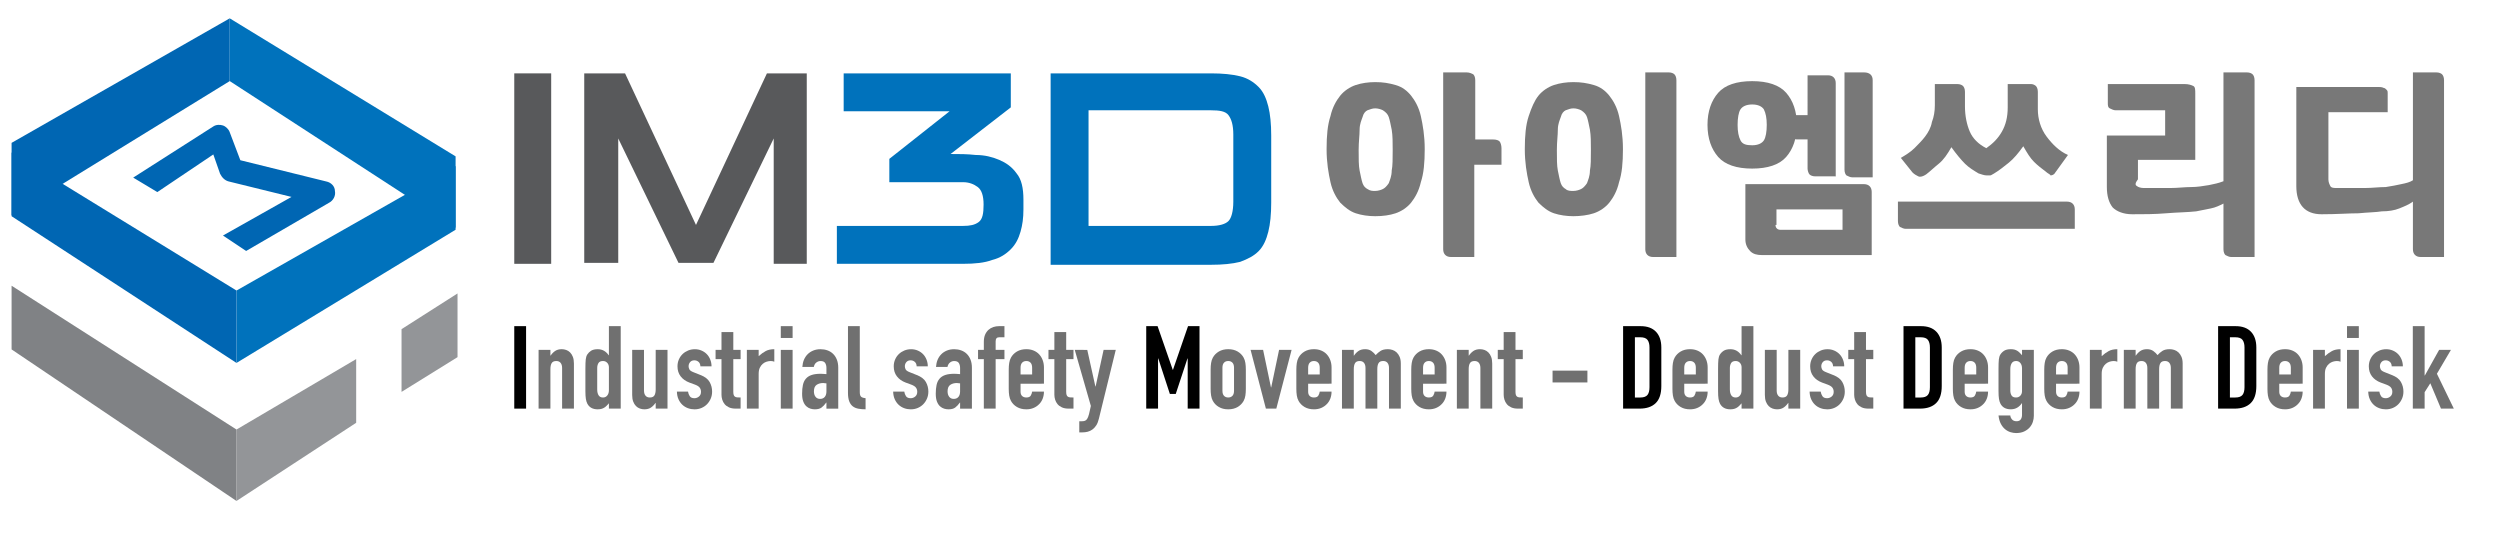 <?xml version="1.0" encoding="utf-8"?>
<!-- Generator: Adobe Illustrator 16.0.0, SVG Export Plug-In . SVG Version: 6.00 Build 0)  -->
<!DOCTYPE svg PUBLIC "-//W3C//DTD SVG 1.1//EN" "http://www.w3.org/Graphics/SVG/1.1/DTD/svg11.dtd">
<svg version="1.1" xmlns="http://www.w3.org/2000/svg" xmlns:xlink="http://www.w3.org/1999/xlink" x="0px" y="0px" width="259px"
	 height="57px" viewBox="0 0 259 57" enable-background="new 0 0 259 57" xml:space="preserve">
<g id="Layer_1">
	<g>
		<g>
			<path fill="#58595B" d="M53.278,27.23V7.601h3.825v19.731h-3.825V27.23z"/>
			<path fill="#58595B" d="M80.156,27.23V14.345L73.915,27.23h-3.624l-6.241-12.885V27.23h-3.523V7.601h4.228l7.349,15.704
				l7.349-15.704h4.127v19.731h-3.423V27.23z"/>
			<path fill="#0072BC" d="M86.699,27.23v-3.825h13.086c0.705,0,1.208-0.1,1.611-0.402c0.402-0.303,0.503-0.906,0.503-1.813
				c0-0.905-0.201-1.509-0.604-1.812c-0.402-0.302-0.906-0.503-1.51-0.503h-7.65v-2.416l6.241-4.932H87.404V7.601h17.315v3.523
				l-6.242,4.832c0.906,0,1.711,0,2.617,0.101c0.906,0,1.711,0.202,2.416,0.503c0.705,0.302,1.309,0.705,1.812,1.409
				c0.503,0.604,0.705,1.51,0.705,2.718v1.006c0,0.906-0.101,1.611-0.302,2.316c-0.202,0.704-0.503,1.308-1.006,1.812
				c-0.503,0.503-1.107,0.905-1.913,1.107c-0.805,0.302-1.812,0.403-3.02,0.403H86.699V27.23z"/>
			<path fill="#0072BC" d="M108.845,27.23V7.601h16.61c1.208,0,2.215,0.101,3.02,0.302c0.805,0.202,1.41,0.604,1.914,1.107
				c0.503,0.503,0.805,1.208,1.006,2.014c0.202,0.805,0.302,1.812,0.302,3.02v6.946c0,1.207-0.1,2.214-0.302,3.02
				c-0.201,0.805-0.503,1.51-1.006,2.013c-0.504,0.503-1.108,0.805-1.914,1.107c-0.805,0.202-1.812,0.302-3.02,0.302h-16.61V27.23z
				 M127.771,13.942c0-1.006-0.202-1.611-0.503-2.013c-0.302-0.402-0.906-0.503-1.812-0.503h-12.683v11.979h12.683
				c0.907,0,1.51-0.201,1.812-0.503c0.302-0.302,0.503-1.007,0.503-2.014V13.942z"/>
		</g>
	</g>
	<g>
		<polygon fill="#939598" points="47.4,30.4 41.6,34.1 41.6,40.6 47.4,37 		"/>
		<polygon fill="#939598" points="36.9,37.2 24.5,44.5 24.5,51.9 36.9,43.8 		"/>
		<polygon fill="#808285" points="1.2,29.6 24.5,44.5 24.5,51.9 1.2,36.2 		"/>
		<polygon fill="#0072BC" points="47.2,17.2 24.5,30.1 24.5,37.6 47.2,23.8 		"/>
		<polygon fill="#0066B3" points="23.8,1.9 1.2,14.8 1.2,22.3 23.8,8.4 		"/>
		<polygon fill="#0066B3" points="1.2,15.8 24.5,30.1 24.5,37.6 1.2,22.4 		"/>
		<polygon fill="#0072BC" points="23.8,1.9 47.2,16.2 47.2,23.6 23.8,8.4 		"/>
		<path fill="#0066B3" d="M25.5,26l-2.4-1.6l7.1-4l-6.5-1.6c-0.4-0.1-0.7-0.4-0.9-0.8l-0.7-2l-5.8,3.9l-2.5-1.5l8.3-5.3
			c0.3-0.2,0.7-0.2,1-0.1c0.3,0.1,0.6,0.4,0.7,0.7l1.1,2.9l8.9,2.2c0.5,0.1,0.9,0.5,0.9,1c0.1,0.5-0.2,1-0.6,1.2L25.5,26z"/>
	</g>
	<g>
		<path fill="#787878" d="M142.468,22.398c-0.704,0-1.409-0.101-2.013-0.302c-0.604-0.202-1.108-0.604-1.611-1.107
			c-0.402-0.503-0.806-1.208-1.007-2.115c-0.2-0.906-0.402-2.013-0.402-3.422s0.101-2.517,0.402-3.423
			c0.201-0.906,0.604-1.61,1.007-2.114c0.403-0.503,1.007-0.906,1.611-1.107c0.604-0.201,1.309-0.302,2.013-0.302
			c0.806,0,1.409,0.101,2.114,0.302c0.704,0.201,1.208,0.604,1.611,1.107c0.401,0.503,0.805,1.208,1.006,2.114
			c0.201,0.906,0.402,2.014,0.402,3.423s-0.101,2.517-0.402,3.422c-0.201,0.906-0.604,1.611-1.006,2.115
			c-0.403,0.503-1.007,0.905-1.611,1.107C143.979,22.298,143.273,22.398,142.468,22.398z M142.468,19.781
			c0.302,0,0.604-0.101,0.806-0.201c0.201-0.101,0.403-0.302,0.604-0.604c0.102-0.302,0.303-0.704,0.303-1.308
			c0.101-0.503,0.101-1.208,0.101-2.114c0-0.805,0-1.51-0.101-2.114c-0.102-0.503-0.201-1.006-0.303-1.308
			c-0.101-0.302-0.302-0.503-0.604-0.705c-0.202-0.101-0.504-0.201-0.806-0.201s-0.503,0.101-0.805,0.201
			c-0.201,0.101-0.403,0.302-0.504,0.705c-0.101,0.302-0.303,0.704-0.303,1.308c0,0.604-0.1,1.208-0.1,2.114s0,1.611,0.1,2.114
			c0.102,0.503,0.202,1.006,0.303,1.308c0.101,0.302,0.303,0.503,0.504,0.604C141.965,19.781,142.166,19.781,142.468,19.781z
			 M152.736,26.626h-2.417c-0.503,0-0.805-0.302-0.805-0.805V7.5h2.415c0.303,0,0.504,0.101,0.705,0.202
			c0.102,0.1,0.202,0.302,0.202,0.604v6.141h1.812c0.403,0,0.604,0.101,0.705,0.202c0.1,0.101,0.201,0.402,0.201,0.704v1.711h-2.818
			V26.626L152.736,26.626z"/>
		<path fill="#787878" d="M163.003,22.398c-0.703,0-1.408-0.101-2.013-0.302c-0.604-0.202-1.107-0.604-1.61-1.107
			c-0.403-0.503-0.806-1.208-1.007-2.115c-0.201-0.906-0.403-2.013-0.403-3.422s0.102-2.517,0.403-3.423
			c0.302-0.906,0.604-1.61,1.007-2.114s1.007-0.906,1.61-1.107c0.604-0.201,1.31-0.302,2.013-0.302c0.807,0,1.41,0.101,2.115,0.302
			c0.704,0.201,1.208,0.604,1.61,1.107s0.805,1.208,1.006,2.114c0.202,0.906,0.403,2.014,0.403,3.423s-0.102,2.517-0.403,3.422
			c-0.201,0.906-0.604,1.611-1.006,2.115c-0.402,0.503-1.007,0.905-1.61,1.107C164.514,22.298,163.708,22.398,163.003,22.398z
			 M163.003,19.781c0.303,0,0.604-0.101,0.807-0.201c0.2-0.101,0.402-0.302,0.604-0.604c0.101-0.302,0.302-0.704,0.302-1.308
			c0.102-0.503,0.102-1.208,0.102-2.114c0-0.805,0-1.51-0.102-2.114c-0.101-0.503-0.201-1.006-0.302-1.308
			c-0.101-0.302-0.302-0.503-0.604-0.705c-0.202-0.101-0.504-0.201-0.807-0.201c-0.302,0-0.503,0.101-0.805,0.201
			c-0.201,0.101-0.402,0.302-0.503,0.705c-0.101,0.302-0.303,0.704-0.303,1.308c0,0.604-0.1,1.208-0.1,2.114s0,1.611,0.1,2.114
			c0.101,0.503,0.202,1.006,0.303,1.308c0.101,0.302,0.302,0.503,0.503,0.604C162.399,19.781,162.701,19.781,163.003,19.781z
			 M171.258,26.626c-0.503,0-0.805-0.302-0.805-0.805V7.5h2.416c0.302,0,0.504,0.101,0.604,0.202c0.101,0.1,0.202,0.302,0.202,0.604
			v18.321H171.258z"/>
		<path fill="#787878" d="M181.526,8.406c1.61,0,2.818,0.403,3.523,1.208c0.704,0.805,1.106,1.913,1.106,3.322
			s-0.402,2.517-1.106,3.322c-0.705,0.805-1.913,1.208-3.523,1.208s-2.818-0.403-3.523-1.208c-0.705-0.806-1.107-1.913-1.107-3.322
			s0.402-2.517,1.107-3.322C178.708,8.809,179.916,8.406,181.526,8.406z M181.526,15.05c0.604,0,1.007-0.201,1.208-0.503
			c0.201-0.302,0.302-0.906,0.302-1.61s-0.101-1.208-0.302-1.611c-0.201-0.302-0.604-0.503-1.208-0.503s-1.007,0.202-1.208,0.503
			c-0.202,0.302-0.302,0.906-0.302,1.611s0.1,1.208,0.302,1.61C180.52,14.949,180.923,15.05,181.526,15.05z M182.533,26.425
			c-0.504,0-0.907-0.1-1.209-0.402c-0.302-0.303-0.503-0.705-0.503-1.208v-5.738h12.281c0.504,0,0.806,0.302,0.806,0.805v6.543
			H182.533z M183.942,23.305c0,0.302,0.2,0.503,0.504,0.503h6.441v-2.115h-6.845v1.611H183.942z M190.083,18.271h-2.014
			c-0.302,0-0.503-0.101-0.604-0.202c-0.102-0.101-0.201-0.402-0.201-0.604v-3.02h-1.108c-0.2,0-0.402-0.101-0.604-0.201
			c-0.101-0.101-0.201-0.302-0.201-0.604v-1.711h1.913V7.802h2.113c0.503,0,0.805,0.302,0.805,0.806v9.664H190.083z M194.009,18.372
			h-2.114c-0.201,0-0.402-0.1-0.604-0.201c-0.102-0.101-0.201-0.302-0.201-0.604V7.5h2.013c0.604,0,0.906,0.302,0.906,0.805V18.372
			L194.009,18.372z"/>
		<path fill="#787878" d="M214.143,20.888c0.503,0,0.805,0.302,0.805,0.805v2.013h-17.517c-0.201,0-0.401-0.1-0.604-0.2
			c-0.101-0.102-0.201-0.303-0.201-0.604v-2.014H214.143z M211.928,17.768c-0.403-0.302-0.806-0.604-1.209-1.007
			c-0.402-0.403-0.704-0.906-1.106-1.61c-0.503,0.704-1.007,1.308-1.51,1.711c-0.504,0.403-1.007,0.806-1.511,1.107
			c-0.201,0.101-0.303,0.201-0.402,0.201c-0.101,0-0.202,0-0.403,0c-0.2,0-0.503-0.101-0.805-0.201
			c-0.504-0.302-1.007-0.604-1.409-1.007c-0.403-0.402-0.906-1.007-1.41-1.711c-0.402,0.704-0.805,1.309-1.308,1.711
			c-0.504,0.403-0.907,0.806-1.309,1.107c-0.303,0.202-0.604,0.302-0.807,0.202c-0.2-0.101-0.401-0.202-0.604-0.403l-1.208-1.51
			c0.503-0.302,1.007-0.604,1.41-1.007c0.401-0.402,0.805-0.805,1.106-1.208s0.604-0.906,0.705-1.51
			c0.201-0.503,0.302-1.107,0.302-1.712V8.708h2.315c0.303,0,0.503,0.101,0.604,0.201c0.1,0.101,0.201,0.302,0.201,0.604v1.51
			c0,1.006,0.2,1.913,0.503,2.617c0.302,0.705,0.906,1.309,1.711,1.711c0.705-0.503,1.208-1.006,1.611-1.711
			c0.402-0.705,0.604-1.51,0.604-2.517V8.708h2.416c0.202,0,0.402,0.101,0.504,0.201c0.1,0.101,0.201,0.302,0.201,0.604v1.812
			c0,1.006,0.302,2.013,0.905,2.819c0.604,0.805,1.309,1.51,2.215,1.913l-1.309,1.812c-0.101,0.202-0.302,0.302-0.503,0.302
			C212.431,18.07,212.129,17.969,211.928,17.768z"/>
		<path fill="#787878" d="M221.39,19.278c0.101,0.101,0.402,0.201,0.704,0.201c1.007,0,1.913,0,2.719,0
			c0.805,0,1.51-0.101,2.215-0.101c0.604,0,1.208-0.101,1.812-0.201c0.503-0.101,1.007-0.202,1.51-0.402V7.5h2.417
			c0.302,0,0.503,0.101,0.604,0.202c0.1,0.1,0.201,0.302,0.201,0.604v18.321h-2.416c-0.202,0-0.402-0.1-0.604-0.202
			c-0.102-0.1-0.202-0.302-0.202-0.604V21.09c-0.402,0.202-0.805,0.403-1.309,0.503c-0.503,0.1-1.006,0.202-1.51,0.302
			c-0.906,0.101-1.913,0.101-3.121,0.202c-1.207,0.1-2.315,0.1-3.523,0.1c-0.905,0-1.61-0.302-2.013-0.704
			c-0.402-0.503-0.604-1.208-0.604-2.114v-5.335h6.039v-2.618h-5.133c-0.202,0-0.403-0.101-0.604-0.201
			c-0.202-0.101-0.202-0.302-0.202-0.604V8.708h7.953c0.403,0,0.705,0.101,0.906,0.201s0.201,0.403,0.201,0.806v6.845h-5.939v2.013
			C221.188,18.976,221.188,19.177,221.39,19.278z"/>
		<path fill="#787878" d="M250.784,26.626c-0.504,0-0.806-0.302-0.806-0.805v-4.933c-0.403,0.302-0.906,0.503-1.409,0.705
			c-0.504,0.202-1.107,0.302-1.812,0.302c-0.604,0.101-1.408,0.101-2.415,0.202c-1.007,0-2.215,0.1-3.826,0.1
			c-1.71,0-2.617-1.007-2.617-2.919V9.01h8.457c0.2,0,0.401,0,0.604,0.101c0.1,0,0.201,0.101,0.302,0.201s0.101,0.201,0.101,0.302
			c0,0.101,0,0.302,0,0.402v1.611h-6.141v6.946c0,0.302,0.102,0.503,0.201,0.705c0.101,0.201,0.403,0.201,0.705,0.201
			c1.007,0,2.014,0,2.818,0c0.806,0,1.51-0.101,2.215-0.101c0.604-0.101,1.208-0.201,1.61-0.302
			c0.503-0.101,0.906-0.202,1.208-0.403V7.5h2.417c0.302,0,0.503,0.101,0.604,0.202c0.1,0.1,0.201,0.302,0.201,0.604v18.321H250.784
			z"/>
	</g>
	<path d="M53.278,33.789h1.224v8.544h-1.224V33.789z"/>
	<path fill="#707070" d="M55.798,36.249h1.224v0.588h0.024c0.128-0.192,0.282-0.35,0.462-0.474c0.18-0.124,0.41-0.187,0.69-0.187
		c0.152,0,0.304,0.026,0.456,0.078c0.152,0.053,0.288,0.138,0.408,0.258s0.216,0.274,0.288,0.462
		c0.072,0.188,0.108,0.419,0.108,0.69v4.668h-1.224v-4.212c0-0.224-0.052-0.4-0.156-0.528c-0.104-0.128-0.252-0.191-0.444-0.191
		c-0.232,0-0.392,0.071-0.48,0.216c-0.088,0.144-0.132,0.352-0.132,0.624v4.092h-1.224V36.249z"/>
	<path fill="#707070" d="M63.083,41.781c-0.08,0.088-0.156,0.17-0.228,0.246c-0.072,0.076-0.152,0.142-0.24,0.197
		c-0.088,0.057-0.188,0.101-0.3,0.133c-0.112,0.031-0.244,0.048-0.396,0.048c-0.504,0-0.86-0.192-1.068-0.576
		c-0.072-0.136-0.124-0.304-0.156-0.504c-0.032-0.2-0.048-0.468-0.048-0.804v-2.316c0-0.44,0.012-0.764,0.036-0.972
		s0.076-0.376,0.156-0.504c0.104-0.16,0.238-0.292,0.402-0.396c0.164-0.104,0.394-0.156,0.69-0.156c0.24,0,0.454,0.055,0.642,0.162
		c0.188,0.108,0.35,0.263,0.486,0.462h0.024v-3.012h1.224v8.544h-1.224V41.781z M61.871,40.353c0,0.248,0.048,0.448,0.144,0.601
		c0.096,0.152,0.248,0.228,0.456,0.228c0.184,0,0.332-0.069,0.444-0.21c0.112-0.14,0.168-0.321,0.168-0.546v-2.364
		c0-0.191-0.058-0.35-0.174-0.474c-0.116-0.124-0.262-0.186-0.438-0.186c-0.232,0-0.39,0.071-0.474,0.216
		c-0.084,0.144-0.126,0.312-0.126,0.504V40.353z"/>
	<path fill="#707070" d="M69.154,42.333H67.93v-0.588h-0.024c-0.128,0.191-0.282,0.35-0.462,0.474
		c-0.18,0.124-0.41,0.187-0.69,0.187c-0.152,0-0.304-0.026-0.456-0.078c-0.152-0.052-0.288-0.138-0.408-0.258
		s-0.216-0.274-0.288-0.462c-0.072-0.188-0.108-0.418-0.108-0.69v-4.668h1.224v4.212c0,0.225,0.052,0.4,0.156,0.528
		s0.252,0.191,0.444,0.191c0.232,0,0.392-0.071,0.48-0.216c0.088-0.144,0.132-0.352,0.132-0.624v-4.092h1.224V42.333z"/>
	<path fill="#707070" d="M72.562,37.953c-0.008-0.208-0.074-0.364-0.198-0.468c-0.124-0.104-0.266-0.156-0.426-0.156
		c-0.192,0-0.34,0.062-0.444,0.186s-0.156,0.267-0.156,0.427c0,0.111,0.028,0.222,0.084,0.33c0.056,0.107,0.2,0.206,0.432,0.294
		l0.72,0.287c0.456,0.177,0.77,0.417,0.942,0.721c0.172,0.304,0.258,0.636,0.258,0.996c0,0.256-0.046,0.494-0.138,0.714
		s-0.218,0.414-0.378,0.582s-0.352,0.3-0.576,0.396c-0.224,0.097-0.468,0.145-0.732,0.145c-0.24,0-0.468-0.04-0.684-0.12
		c-0.216-0.08-0.406-0.196-0.57-0.349c-0.164-0.151-0.298-0.342-0.402-0.569c-0.104-0.229-0.16-0.494-0.168-0.798h1.152
		c0.024,0.168,0.082,0.323,0.174,0.468c0.092,0.144,0.254,0.216,0.486,0.216c0.176,0,0.334-0.058,0.474-0.174
		c0.14-0.116,0.21-0.278,0.21-0.486c0-0.168-0.044-0.312-0.132-0.432s-0.248-0.224-0.48-0.312l-0.588-0.216
		c-0.384-0.144-0.686-0.357-0.906-0.642c-0.22-0.284-0.33-0.63-0.33-1.038c0-0.256,0.048-0.494,0.144-0.714
		c0.096-0.22,0.226-0.408,0.39-0.564s0.354-0.277,0.57-0.366c0.216-0.088,0.448-0.132,0.696-0.132s0.478,0.046,0.69,0.139
		c0.212,0.092,0.394,0.216,0.546,0.371c0.152,0.156,0.272,0.345,0.36,0.564c0.088,0.22,0.132,0.454,0.132,0.702H72.562z"/>
	<path fill="#707070" d="M74.746,34.401h1.224v1.848h0.756v0.96H75.97v3.372c0,0.144,0.014,0.256,0.042,0.336
		c0.028,0.08,0.072,0.14,0.132,0.18s0.138,0.064,0.234,0.072c0.096,0.008,0.211,0.012,0.348,0.012v1.152h-0.504
		c-0.28,0-0.514-0.044-0.702-0.132s-0.338-0.2-0.45-0.336c-0.112-0.136-0.194-0.29-0.246-0.462
		c-0.052-0.172-0.078-0.338-0.078-0.498v-3.696h-0.612v-0.96h0.612V34.401z"/>
	<path fill="#707070" d="M77.374,36.249h1.224v0.648c0.248-0.225,0.492-0.4,0.732-0.528c0.24-0.128,0.536-0.192,0.888-0.192v1.296
		c-0.12-0.048-0.244-0.071-0.372-0.071s-0.266,0.021-0.414,0.065s-0.284,0.118-0.408,0.223c-0.124,0.104-0.226,0.239-0.306,0.407
		c-0.08,0.168-0.12,0.376-0.12,0.624v3.612h-1.224V36.249z"/>
	<path fill="#707070" d="M80.89,33.789h1.224v1.224H80.89V33.789z M80.89,36.249h1.224v6.084H80.89V36.249z"/>
	<path fill="#707070" d="M85.618,41.709h-0.024c-0.16,0.224-0.322,0.396-0.486,0.516c-0.164,0.12-0.394,0.181-0.69,0.181
		c-0.144,0-0.292-0.022-0.444-0.066s-0.294-0.124-0.426-0.24c-0.132-0.115-0.24-0.279-0.324-0.491s-0.126-0.486-0.126-0.822
		c0-0.344,0.028-0.646,0.084-0.906c0.056-0.26,0.158-0.476,0.306-0.647c0.148-0.173,0.346-0.301,0.594-0.385
		c0.248-0.084,0.564-0.126,0.948-0.126c0.088,0,0.176,0.005,0.264,0.013c0.088,0.008,0.196,0.016,0.324,0.023v-0.636
		c0-0.208-0.044-0.38-0.132-0.516c-0.088-0.137-0.248-0.204-0.48-0.204c-0.16,0-0.306,0.052-0.438,0.155
		c-0.132,0.104-0.218,0.257-0.258,0.456h-1.188c0.04-0.552,0.224-0.991,0.552-1.319c0.16-0.16,0.352-0.286,0.576-0.378
		c0.224-0.093,0.476-0.139,0.756-0.139c0.256,0,0.496,0.04,0.72,0.12c0.224,0.08,0.417,0.2,0.582,0.36s0.294,0.359,0.39,0.6
		c0.096,0.24,0.144,0.521,0.144,0.84v4.236h-1.224V41.709z M85.618,39.717c-0.136-0.023-0.248-0.036-0.336-0.036
		c-0.264,0-0.49,0.062-0.678,0.187c-0.188,0.124-0.282,0.35-0.282,0.678c0,0.232,0.056,0.42,0.168,0.564
		c0.112,0.144,0.268,0.216,0.468,0.216c0.208,0,0.37-0.068,0.486-0.204c0.116-0.136,0.174-0.328,0.174-0.576V39.717z"/>
	<path fill="#707070" d="M87.85,33.789h1.224v6.828c0,0.232,0.042,0.39,0.126,0.474s0.242,0.139,0.474,0.162v1.152
		c-0.28,0-0.534-0.022-0.762-0.066s-0.42-0.128-0.576-0.252c-0.156-0.124-0.276-0.298-0.36-0.521
		c-0.084-0.225-0.126-0.513-0.126-0.864V33.789z"/>
	<path fill="#707070" d="M94.966,37.953c-0.008-0.208-0.074-0.364-0.198-0.468c-0.124-0.104-0.266-0.156-0.426-0.156
		c-0.192,0-0.34,0.062-0.444,0.186s-0.156,0.267-0.156,0.427c0,0.111,0.028,0.222,0.084,0.33c0.056,0.107,0.2,0.206,0.432,0.294
		l0.72,0.287c0.456,0.177,0.77,0.417,0.942,0.721c0.172,0.304,0.258,0.636,0.258,0.996c0,0.256-0.046,0.494-0.138,0.714
		s-0.218,0.414-0.378,0.582s-0.352,0.3-0.576,0.396c-0.224,0.097-0.468,0.145-0.732,0.145c-0.24,0-0.468-0.04-0.684-0.12
		c-0.216-0.08-0.406-0.196-0.57-0.349c-0.164-0.151-0.298-0.342-0.402-0.569c-0.104-0.229-0.16-0.494-0.168-0.798h1.152
		c0.024,0.168,0.082,0.323,0.174,0.468c0.092,0.144,0.254,0.216,0.486,0.216c0.176,0,0.334-0.058,0.474-0.174
		c0.14-0.116,0.21-0.278,0.21-0.486c0-0.168-0.044-0.312-0.132-0.432s-0.248-0.224-0.48-0.312l-0.588-0.216
		c-0.384-0.144-0.686-0.357-0.906-0.642c-0.22-0.284-0.33-0.63-0.33-1.038c0-0.256,0.048-0.494,0.144-0.714
		c0.096-0.22,0.226-0.408,0.39-0.564s0.354-0.277,0.57-0.366c0.216-0.088,0.448-0.132,0.696-0.132s0.478,0.046,0.69,0.139
		c0.212,0.092,0.394,0.216,0.546,0.371c0.152,0.156,0.272,0.345,0.36,0.564c0.088,0.22,0.132,0.454,0.132,0.702H94.966z"/>
	<path fill="#707070" d="M99.465,41.709h-0.024c-0.16,0.224-0.322,0.396-0.486,0.516c-0.164,0.12-0.394,0.181-0.69,0.181
		c-0.144,0-0.292-0.022-0.444-0.066s-0.294-0.124-0.426-0.24c-0.132-0.115-0.24-0.279-0.324-0.491s-0.126-0.486-0.126-0.822
		c0-0.344,0.028-0.646,0.084-0.906c0.056-0.26,0.158-0.476,0.306-0.647c0.148-0.173,0.346-0.301,0.594-0.385
		c0.248-0.084,0.564-0.126,0.948-0.126c0.088,0,0.176,0.005,0.264,0.013c0.088,0.008,0.196,0.016,0.324,0.023v-0.636
		c0-0.208-0.044-0.38-0.132-0.516c-0.088-0.137-0.248-0.204-0.48-0.204c-0.16,0-0.306,0.052-0.438,0.155
		c-0.132,0.104-0.218,0.257-0.258,0.456H96.97c0.04-0.552,0.224-0.991,0.552-1.319c0.16-0.16,0.352-0.286,0.576-0.378
		c0.224-0.093,0.476-0.139,0.756-0.139c0.256,0,0.496,0.04,0.72,0.12c0.224,0.08,0.417,0.2,0.582,0.36s0.294,0.359,0.39,0.6
		c0.096,0.24,0.144,0.521,0.144,0.84v4.236h-1.224V41.709z M99.465,39.717c-0.136-0.023-0.248-0.036-0.336-0.036
		c-0.264,0-0.49,0.062-0.678,0.187c-0.188,0.124-0.282,0.35-0.282,0.678c0,0.232,0.056,0.42,0.168,0.564
		c0.112,0.144,0.268,0.216,0.468,0.216c0.208,0,0.37-0.068,0.486-0.204c0.116-0.136,0.174-0.328,0.174-0.576V39.717z"/>
	<path fill="#707070" d="M101.925,37.209h-0.6v-0.96h0.6v-0.828c0-0.296,0.044-0.546,0.132-0.75s0.206-0.372,0.354-0.504
		s0.316-0.228,0.504-0.288c0.188-0.06,0.382-0.09,0.582-0.09h0.564v1.152h-0.552c-0.24,0-0.36,0.14-0.36,0.42v0.888h0.912v0.96
		h-0.912v5.124h-1.224V37.209z"/>
	<path fill="#707070" d="M105.729,39.753v0.828c0,0.192,0.054,0.34,0.162,0.444c0.108,0.104,0.253,0.155,0.438,0.155
		c0.232,0,0.386-0.067,0.462-0.204c0.076-0.136,0.122-0.271,0.138-0.407h1.224c0,0.256-0.042,0.496-0.126,0.72
		s-0.206,0.416-0.366,0.576c-0.16,0.168-0.352,0.3-0.576,0.396c-0.224,0.097-0.476,0.145-0.756,0.145c-0.376,0-0.7-0.08-0.972-0.24
		s-0.48-0.372-0.624-0.636c-0.088-0.16-0.148-0.344-0.18-0.553c-0.032-0.207-0.048-0.436-0.048-0.684v-2.004
		c0-0.248,0.016-0.476,0.048-0.684c0.032-0.208,0.092-0.393,0.18-0.553c0.144-0.264,0.352-0.476,0.624-0.636s0.596-0.24,0.972-0.24
		c0.28,0,0.534,0.048,0.762,0.145c0.228,0.096,0.42,0.229,0.576,0.401c0.156,0.173,0.276,0.374,0.36,0.606s0.126,0.479,0.126,0.744
		v1.68H105.729z M105.729,38.793h1.2v-0.696c0-0.231-0.054-0.405-0.162-0.521c-0.108-0.116-0.254-0.174-0.438-0.174
		c-0.185,0-0.33,0.058-0.438,0.174c-0.108,0.116-0.162,0.29-0.162,0.521V38.793z"/>
	<path fill="#707070" d="M109.233,34.401h1.224v1.848h0.756v0.96h-0.756v3.372c0,0.144,0.014,0.256,0.042,0.336
		c0.028,0.08,0.072,0.14,0.132,0.18s0.138,0.064,0.234,0.072c0.096,0.008,0.211,0.012,0.348,0.012v1.152h-0.504
		c-0.28,0-0.514-0.044-0.702-0.132s-0.338-0.2-0.45-0.336c-0.112-0.136-0.194-0.29-0.246-0.462
		c-0.052-0.172-0.078-0.338-0.078-0.498v-3.696h-0.612v-0.96h0.612V34.401z"/>
	<path fill="#707070" d="M112.641,36.249l0.84,3.792h0.024l0.828-3.792h1.26l-1.752,7.14c-0.064,0.272-0.154,0.498-0.27,0.679
		c-0.116,0.18-0.25,0.323-0.402,0.432s-0.314,0.184-0.486,0.228c-0.172,0.044-0.35,0.066-0.534,0.066h-0.336v-1.152h0.276
		c0.12,0,0.224-0.016,0.312-0.048s0.166-0.102,0.234-0.21c0.068-0.107,0.13-0.268,0.186-0.479s0.12-0.494,0.192-0.847l-1.668-5.808
		H112.641z"/>
	<path d="M118.749,33.789h1.176l1.572,4.524h0.024l1.56-4.524h1.188v8.544h-1.224v-5.196h-0.024l-1.212,3.672h-0.612l-1.2-3.672
		h-0.024v5.196h-1.224V33.789z"/>
	<path fill="#707070" d="M125.421,38.289c0-0.248,0.016-0.476,0.048-0.684c0.032-0.208,0.092-0.393,0.18-0.553
		c0.144-0.264,0.352-0.476,0.624-0.636s0.596-0.24,0.971-0.24c0.377,0,0.701,0.08,0.973,0.24s0.48,0.372,0.625,0.636
		c0.088,0.16,0.146,0.345,0.18,0.553c0.031,0.208,0.047,0.436,0.047,0.684v2.004c0,0.248-0.016,0.477-0.047,0.684
		c-0.033,0.209-0.092,0.393-0.18,0.553c-0.145,0.264-0.354,0.476-0.625,0.636s-0.596,0.24-0.973,0.24
		c-0.375,0-0.699-0.08-0.971-0.24s-0.48-0.372-0.624-0.636c-0.088-0.16-0.148-0.344-0.18-0.553
		c-0.032-0.207-0.048-0.436-0.048-0.684V38.289z M126.645,40.485c0,0.231,0.054,0.406,0.162,0.521
		c0.108,0.116,0.253,0.174,0.437,0.174c0.186,0,0.33-0.058,0.439-0.174c0.107-0.115,0.162-0.29,0.162-0.521v-2.389
		c0-0.231-0.055-0.405-0.162-0.521c-0.109-0.116-0.254-0.174-0.439-0.174c-0.184,0-0.329,0.058-0.437,0.174
		c-0.108,0.116-0.162,0.29-0.162,0.521V40.485z"/>
	<path fill="#707070" d="M132.226,42.333h-1.08l-1.584-6.084h1.296l0.815,3.888h0.024l0.816-3.888h1.296L132.226,42.333z"/>
	<path fill="#707070" d="M135.524,39.753v0.828c0,0.192,0.054,0.34,0.162,0.444c0.107,0.104,0.254,0.155,0.438,0.155
		c0.232,0,0.386-0.067,0.462-0.204c0.076-0.136,0.122-0.271,0.139-0.407h1.224c0,0.256-0.042,0.496-0.126,0.72
		s-0.206,0.416-0.366,0.576c-0.16,0.168-0.352,0.3-0.576,0.396c-0.224,0.097-0.476,0.145-0.756,0.145c-0.376,0-0.7-0.08-0.972-0.24
		c-0.272-0.16-0.48-0.372-0.624-0.636c-0.088-0.16-0.148-0.344-0.18-0.553c-0.032-0.207-0.048-0.436-0.048-0.684v-2.004
		c0-0.248,0.016-0.476,0.048-0.684c0.031-0.208,0.092-0.393,0.18-0.553c0.144-0.264,0.352-0.476,0.624-0.636
		c0.271-0.16,0.596-0.24,0.972-0.24c0.28,0,0.534,0.048,0.763,0.145c0.228,0.096,0.42,0.229,0.575,0.401
		c0.156,0.173,0.276,0.374,0.36,0.606s0.126,0.479,0.126,0.744v1.68H135.524z M135.524,38.793h1.2v-0.696
		c0-0.231-0.055-0.405-0.162-0.521c-0.108-0.116-0.254-0.174-0.438-0.174c-0.184,0-0.33,0.058-0.438,0.174
		c-0.108,0.116-0.162,0.29-0.162,0.521V38.793z"/>
	<path fill="#707070" d="M139.028,36.249h1.224v0.588h0.024c0.128-0.192,0.282-0.35,0.462-0.474s0.41-0.187,0.69-0.187
		c0.264,0,0.483,0.064,0.66,0.192c0.176,0.128,0.319,0.268,0.432,0.42c0.151-0.168,0.319-0.312,0.504-0.432
		c0.184-0.12,0.439-0.181,0.768-0.181c0.152,0,0.309,0.026,0.469,0.078c0.159,0.053,0.304,0.138,0.432,0.258
		s0.232,0.274,0.312,0.462c0.079,0.188,0.119,0.419,0.119,0.69v4.668H143.9v-4.212c0-0.224-0.052-0.4-0.156-0.528
		c-0.104-0.128-0.252-0.191-0.443-0.191c-0.232,0-0.393,0.071-0.48,0.216c-0.088,0.144-0.132,0.352-0.132,0.624v4.092h-1.224v-4.212
		c0-0.224-0.053-0.4-0.156-0.528c-0.104-0.128-0.252-0.191-0.444-0.191c-0.232,0-0.392,0.071-0.479,0.216
		c-0.089,0.144-0.133,0.352-0.133,0.624v4.092h-1.224V36.249z"/>
	<path fill="#707070" d="M147.429,39.753v0.828c0,0.192,0.054,0.34,0.162,0.444c0.107,0.104,0.254,0.155,0.438,0.155
		c0.232,0,0.386-0.067,0.462-0.204c0.076-0.136,0.122-0.271,0.139-0.407h1.224c0,0.256-0.042,0.496-0.126,0.72
		s-0.206,0.416-0.366,0.576c-0.16,0.168-0.352,0.3-0.576,0.396c-0.224,0.097-0.476,0.145-0.756,0.145c-0.376,0-0.7-0.08-0.972-0.24
		c-0.272-0.16-0.48-0.372-0.624-0.636c-0.088-0.16-0.148-0.344-0.18-0.553c-0.032-0.207-0.048-0.436-0.048-0.684v-2.004
		c0-0.248,0.016-0.476,0.048-0.684c0.031-0.208,0.092-0.393,0.18-0.553c0.144-0.264,0.352-0.476,0.624-0.636
		c0.271-0.16,0.596-0.24,0.972-0.24c0.28,0,0.534,0.048,0.763,0.145c0.228,0.096,0.42,0.229,0.575,0.401
		c0.156,0.173,0.276,0.374,0.36,0.606s0.126,0.479,0.126,0.744v1.68H147.429z M147.429,38.793h1.2v-0.696
		c0-0.231-0.055-0.405-0.162-0.521c-0.108-0.116-0.254-0.174-0.438-0.174c-0.184,0-0.33,0.058-0.438,0.174
		c-0.108,0.116-0.162,0.29-0.162,0.521V38.793z"/>
	<path fill="#707070" d="M150.933,36.249h1.224v0.588h0.024c0.128-0.192,0.282-0.35,0.462-0.474s0.41-0.187,0.69-0.187
		c0.151,0,0.304,0.026,0.456,0.078c0.151,0.053,0.288,0.138,0.407,0.258c0.12,0.12,0.217,0.274,0.288,0.462
		c0.072,0.188,0.108,0.419,0.108,0.69v4.668h-1.224v-4.212c0-0.224-0.053-0.4-0.156-0.528c-0.104-0.128-0.252-0.191-0.444-0.191
		c-0.232,0-0.392,0.071-0.479,0.216c-0.089,0.144-0.133,0.352-0.133,0.624v4.092h-1.224V36.249z"/>
	<path fill="#707070" d="M155.78,34.401h1.224v1.848h0.757v0.96h-0.757v3.372c0,0.144,0.015,0.256,0.042,0.336
		c0.028,0.08,0.072,0.14,0.133,0.18c0.06,0.04,0.138,0.064,0.233,0.072c0.097,0.008,0.212,0.012,0.349,0.012v1.152h-0.504
		c-0.28,0-0.515-0.044-0.702-0.132c-0.188-0.088-0.339-0.2-0.45-0.336c-0.112-0.136-0.194-0.29-0.246-0.462
		s-0.078-0.338-0.078-0.498v-3.696h-0.612v-0.96h0.612V34.401z"/>
	<path fill="#707070" d="M160.845,38.397h3.611v1.224h-3.611V38.397z"/>
	<path d="M168.152,33.789h1.812c0.696,0,1.229,0.194,1.597,0.582c0.367,0.388,0.552,0.93,0.552,1.626v3.996
		c0,0.8-0.194,1.39-0.582,1.77c-0.389,0.381-0.946,0.57-1.674,0.57h-1.704V33.789z M169.376,41.181h0.564
		c0.344,0,0.588-0.086,0.731-0.258c0.145-0.172,0.216-0.441,0.216-0.81v-4.116c0-0.336-0.067-0.596-0.203-0.78
		c-0.137-0.184-0.385-0.275-0.744-0.275h-0.564V41.181z"/>
	<path fill="#707070" d="M174.488,39.753v0.828c0,0.192,0.054,0.34,0.162,0.444c0.107,0.104,0.254,0.155,0.438,0.155
		c0.232,0,0.386-0.067,0.462-0.204c0.076-0.136,0.122-0.271,0.139-0.407h1.224c0,0.256-0.042,0.496-0.126,0.72
		s-0.206,0.416-0.366,0.576c-0.16,0.168-0.352,0.3-0.576,0.396c-0.224,0.097-0.476,0.145-0.756,0.145c-0.376,0-0.7-0.08-0.972-0.24
		c-0.272-0.16-0.48-0.372-0.624-0.636c-0.088-0.16-0.148-0.344-0.18-0.553c-0.032-0.207-0.048-0.436-0.048-0.684v-2.004
		c0-0.248,0.016-0.476,0.048-0.684c0.031-0.208,0.092-0.393,0.18-0.553c0.144-0.264,0.352-0.476,0.624-0.636
		c0.271-0.16,0.596-0.24,0.972-0.24c0.28,0,0.534,0.048,0.763,0.145c0.228,0.096,0.42,0.229,0.575,0.401
		c0.156,0.173,0.276,0.374,0.36,0.606s0.126,0.479,0.126,0.744v1.68H174.488z M174.488,38.793h1.2v-0.696
		c0-0.231-0.055-0.405-0.162-0.521c-0.108-0.116-0.254-0.174-0.438-0.174c-0.184,0-0.33,0.058-0.438,0.174
		c-0.108,0.116-0.162,0.29-0.162,0.521V38.793z"/>
	<path fill="#707070" d="M180.429,41.781c-0.08,0.088-0.156,0.17-0.229,0.246s-0.152,0.142-0.24,0.197
		c-0.088,0.057-0.188,0.101-0.3,0.133c-0.112,0.031-0.244,0.048-0.396,0.048c-0.504,0-0.86-0.192-1.068-0.576
		c-0.072-0.136-0.124-0.304-0.156-0.504s-0.048-0.468-0.048-0.804v-2.316c0-0.44,0.012-0.764,0.036-0.972s0.076-0.376,0.156-0.504
		c0.104-0.16,0.237-0.292,0.401-0.396c0.164-0.104,0.395-0.156,0.69-0.156c0.24,0,0.454,0.055,0.642,0.162
		c0.188,0.108,0.351,0.263,0.486,0.462h0.024v-3.012h1.224v8.544h-1.224V41.781z M179.216,40.353c0,0.248,0.049,0.448,0.145,0.601
		s0.248,0.228,0.456,0.228c0.184,0,0.332-0.069,0.444-0.21c0.111-0.14,0.168-0.321,0.168-0.546v-2.364
		c0-0.191-0.059-0.35-0.175-0.474c-0.115-0.124-0.262-0.186-0.438-0.186c-0.232,0-0.39,0.071-0.475,0.216
		c-0.084,0.144-0.126,0.312-0.126,0.504V40.353z"/>
	<path fill="#707070" d="M186.5,42.333h-1.224v-0.588h-0.024c-0.128,0.191-0.282,0.35-0.462,0.474s-0.41,0.187-0.69,0.187
		c-0.151,0-0.304-0.026-0.456-0.078c-0.151-0.052-0.288-0.138-0.407-0.258c-0.12-0.12-0.217-0.274-0.288-0.462
		c-0.072-0.188-0.108-0.418-0.108-0.69v-4.668h1.224v4.212c0,0.225,0.053,0.4,0.156,0.528c0.104,0.128,0.252,0.191,0.444,0.191
		c0.231,0,0.392-0.071,0.479-0.216c0.088-0.144,0.133-0.352,0.133-0.624v-4.092h1.224V42.333z"/>
	<path fill="#707070" d="M189.907,37.953c-0.008-0.208-0.073-0.364-0.197-0.468c-0.124-0.104-0.267-0.156-0.427-0.156
		c-0.191,0-0.34,0.062-0.443,0.186c-0.104,0.124-0.156,0.267-0.156,0.427c0,0.111,0.028,0.222,0.084,0.33
		c0.056,0.107,0.2,0.206,0.432,0.294l0.721,0.287c0.456,0.177,0.77,0.417,0.941,0.721s0.258,0.636,0.258,0.996
		c0,0.256-0.046,0.494-0.138,0.714s-0.218,0.414-0.378,0.582s-0.352,0.3-0.576,0.396c-0.224,0.097-0.468,0.145-0.731,0.145
		c-0.24,0-0.469-0.04-0.685-0.12s-0.406-0.196-0.569-0.349c-0.164-0.151-0.299-0.342-0.402-0.569
		c-0.104-0.229-0.16-0.494-0.168-0.798h1.152c0.023,0.168,0.081,0.323,0.174,0.468c0.092,0.144,0.254,0.216,0.485,0.216
		c0.176,0,0.334-0.058,0.475-0.174c0.14-0.116,0.21-0.278,0.21-0.486c0-0.168-0.044-0.312-0.132-0.432
		c-0.089-0.12-0.248-0.224-0.48-0.312l-0.588-0.216c-0.384-0.144-0.687-0.357-0.906-0.642s-0.33-0.63-0.33-1.038
		c0-0.256,0.049-0.494,0.145-0.714s0.226-0.408,0.39-0.564s0.354-0.277,0.57-0.366c0.216-0.088,0.448-0.132,0.696-0.132
		c0.247,0,0.478,0.046,0.689,0.139c0.212,0.092,0.395,0.216,0.546,0.371c0.152,0.156,0.272,0.345,0.36,0.564
		s0.132,0.454,0.132,0.702H189.907z"/>
	<path fill="#707070" d="M192.092,34.401h1.224v1.848h0.757v0.96h-0.757v3.372c0,0.144,0.015,0.256,0.042,0.336
		c0.028,0.08,0.072,0.14,0.133,0.18c0.06,0.04,0.138,0.064,0.233,0.072c0.097,0.008,0.212,0.012,0.349,0.012v1.152h-0.504
		c-0.28,0-0.515-0.044-0.702-0.132c-0.188-0.088-0.339-0.2-0.45-0.336c-0.112-0.136-0.194-0.29-0.246-0.462
		s-0.078-0.338-0.078-0.498v-3.696h-0.612v-0.96h0.612V34.401z"/>
	<path d="M197.203,33.789h1.812c0.696,0,1.229,0.194,1.597,0.582c0.367,0.388,0.552,0.93,0.552,1.626v3.996
		c0,0.8-0.194,1.39-0.582,1.77c-0.389,0.381-0.946,0.57-1.674,0.57h-1.704V33.789z M198.427,41.181h0.564
		c0.344,0,0.588-0.086,0.731-0.258c0.145-0.172,0.216-0.441,0.216-0.81v-4.116c0-0.336-0.067-0.596-0.203-0.78
		c-0.137-0.184-0.385-0.275-0.744-0.275h-0.564V41.181z"/>
	<path fill="#707070" d="M203.539,39.753v0.828c0,0.192,0.054,0.34,0.162,0.444c0.107,0.104,0.254,0.155,0.438,0.155
		c0.232,0,0.386-0.067,0.462-0.204c0.076-0.136,0.122-0.271,0.139-0.407h1.224c0,0.256-0.042,0.496-0.126,0.72
		s-0.206,0.416-0.366,0.576c-0.16,0.168-0.352,0.3-0.576,0.396c-0.224,0.097-0.476,0.145-0.756,0.145c-0.376,0-0.7-0.08-0.972-0.24
		c-0.272-0.16-0.48-0.372-0.624-0.636c-0.088-0.16-0.148-0.344-0.18-0.553c-0.032-0.207-0.048-0.436-0.048-0.684v-2.004
		c0-0.248,0.016-0.476,0.048-0.684c0.031-0.208,0.092-0.393,0.18-0.553c0.144-0.264,0.352-0.476,0.624-0.636
		c0.271-0.16,0.596-0.24,0.972-0.24c0.28,0,0.534,0.048,0.763,0.145c0.228,0.096,0.42,0.229,0.575,0.401
		c0.156,0.173,0.276,0.374,0.36,0.606s0.126,0.479,0.126,0.744v1.68H203.539z M203.539,38.793h1.2v-0.696
		c0-0.231-0.055-0.405-0.162-0.521c-0.108-0.116-0.254-0.174-0.438-0.174c-0.184,0-0.33,0.058-0.438,0.174
		c-0.108,0.116-0.162,0.29-0.162,0.521V38.793z"/>
	<path fill="#707070" d="M208.267,43.041c0.009,0.144,0.066,0.28,0.175,0.408c0.107,0.128,0.266,0.191,0.474,0.191
		c0.2,0,0.344-0.062,0.432-0.186s0.133-0.282,0.133-0.474v-1.2h-0.024c-0.136,0.2-0.298,0.354-0.486,0.462
		c-0.188,0.107-0.406,0.162-0.653,0.162c-0.504,0-0.86-0.192-1.068-0.576c-0.072-0.136-0.124-0.304-0.156-0.504
		s-0.048-0.468-0.048-0.804v-2.316c0-0.44,0.012-0.764,0.036-0.972s0.076-0.376,0.156-0.504c0.104-0.16,0.237-0.292,0.401-0.396
		c0.164-0.104,0.395-0.156,0.69-0.156c0.151,0,0.282,0.017,0.39,0.048c0.108,0.032,0.206,0.076,0.294,0.133
		c0.088,0.056,0.168,0.122,0.24,0.197c0.072,0.076,0.148,0.158,0.229,0.246v-0.552h1.224v6.828c0,0.208-0.034,0.418-0.103,0.63
		c-0.067,0.212-0.178,0.404-0.329,0.576c-0.152,0.172-0.345,0.312-0.576,0.42c-0.232,0.107-0.509,0.162-0.828,0.162
		c-0.185,0-0.376-0.03-0.576-0.09c-0.2-0.061-0.386-0.16-0.558-0.301c-0.173-0.14-0.32-0.325-0.444-0.558s-0.206-0.524-0.246-0.876
		H208.267z M208.267,40.461c0,0.192,0.042,0.36,0.126,0.504c0.085,0.145,0.242,0.216,0.475,0.216c0.176,0,0.322-0.062,0.438-0.186
		c0.116-0.124,0.175-0.282,0.175-0.474v-2.364c0-0.224-0.057-0.406-0.168-0.546c-0.112-0.141-0.261-0.21-0.444-0.21
		c-0.208,0-0.36,0.076-0.456,0.228c-0.096,0.152-0.145,0.353-0.145,0.601V40.461z"/>
	<path fill="#707070" d="M213.007,39.753v0.828c0,0.192,0.054,0.34,0.162,0.444c0.107,0.104,0.254,0.155,0.438,0.155
		c0.232,0,0.386-0.067,0.462-0.204c0.076-0.136,0.122-0.271,0.139-0.407h1.224c0,0.256-0.042,0.496-0.126,0.72
		s-0.206,0.416-0.366,0.576c-0.16,0.168-0.352,0.3-0.576,0.396c-0.224,0.097-0.476,0.145-0.756,0.145c-0.376,0-0.7-0.08-0.972-0.24
		c-0.272-0.16-0.48-0.372-0.624-0.636c-0.088-0.16-0.148-0.344-0.18-0.553c-0.032-0.207-0.048-0.436-0.048-0.684v-2.004
		c0-0.248,0.016-0.476,0.048-0.684c0.031-0.208,0.092-0.393,0.18-0.553c0.144-0.264,0.352-0.476,0.624-0.636
		c0.271-0.16,0.596-0.24,0.972-0.24c0.28,0,0.534,0.048,0.763,0.145c0.228,0.096,0.42,0.229,0.575,0.401
		c0.156,0.173,0.276,0.374,0.36,0.606s0.126,0.479,0.126,0.744v1.68H213.007z M213.007,38.793h1.2v-0.696
		c0-0.231-0.055-0.405-0.162-0.521c-0.108-0.116-0.254-0.174-0.438-0.174c-0.184,0-0.33,0.058-0.438,0.174
		c-0.108,0.116-0.162,0.29-0.162,0.521V38.793z"/>
	<path fill="#707070" d="M216.511,36.249h1.224v0.648c0.248-0.225,0.492-0.4,0.732-0.528s0.536-0.192,0.888-0.192v1.296
		c-0.12-0.048-0.244-0.071-0.372-0.071s-0.266,0.021-0.414,0.065c-0.147,0.044-0.283,0.118-0.407,0.223
		c-0.124,0.104-0.227,0.239-0.307,0.407s-0.12,0.376-0.12,0.624v3.612h-1.224V36.249z"/>
	<path fill="#707070" d="M220.027,36.249h1.224v0.588h0.024c0.128-0.192,0.282-0.35,0.462-0.474s0.41-0.187,0.69-0.187
		c0.264,0,0.483,0.064,0.66,0.192c0.176,0.128,0.319,0.268,0.432,0.42c0.151-0.168,0.319-0.312,0.504-0.432
		c0.184-0.12,0.439-0.181,0.768-0.181c0.152,0,0.309,0.026,0.469,0.078c0.159,0.053,0.304,0.138,0.432,0.258
		s0.232,0.274,0.312,0.462c0.079,0.188,0.119,0.419,0.119,0.69v4.668h-1.224v-4.212c0-0.224-0.052-0.4-0.156-0.528
		c-0.104-0.128-0.252-0.191-0.443-0.191c-0.232,0-0.393,0.071-0.48,0.216c-0.088,0.144-0.132,0.352-0.132,0.624v4.092h-1.224v-4.212
		c0-0.224-0.053-0.4-0.156-0.528c-0.104-0.128-0.252-0.191-0.444-0.191c-0.232,0-0.392,0.071-0.479,0.216
		c-0.089,0.144-0.133,0.352-0.133,0.624v4.092h-1.224V36.249z"/>
	<path d="M229.795,33.789h1.812c0.696,0,1.229,0.194,1.597,0.582c0.367,0.388,0.552,0.93,0.552,1.626v3.996
		c0,0.8-0.194,1.39-0.582,1.77c-0.389,0.381-0.946,0.57-1.674,0.57h-1.704V33.789z M231.019,41.181h0.564
		c0.344,0,0.588-0.086,0.731-0.258c0.145-0.172,0.216-0.441,0.216-0.81v-4.116c0-0.336-0.067-0.596-0.203-0.78
		c-0.137-0.184-0.385-0.275-0.744-0.275h-0.564V41.181z"/>
	<path fill="#707070" d="M236.131,39.753v0.828c0,0.192,0.054,0.34,0.162,0.444c0.107,0.104,0.254,0.155,0.438,0.155
		c0.232,0,0.386-0.067,0.462-0.204c0.076-0.136,0.122-0.271,0.139-0.407h1.224c0,0.256-0.042,0.496-0.126,0.72
		s-0.206,0.416-0.366,0.576c-0.16,0.168-0.352,0.3-0.576,0.396c-0.224,0.097-0.476,0.145-0.756,0.145c-0.376,0-0.7-0.08-0.972-0.24
		c-0.272-0.16-0.48-0.372-0.624-0.636c-0.088-0.16-0.148-0.344-0.18-0.553c-0.032-0.207-0.048-0.436-0.048-0.684v-2.004
		c0-0.248,0.016-0.476,0.048-0.684c0.031-0.208,0.092-0.393,0.18-0.553c0.144-0.264,0.352-0.476,0.624-0.636
		c0.271-0.16,0.596-0.24,0.972-0.24c0.28,0,0.534,0.048,0.763,0.145c0.228,0.096,0.42,0.229,0.575,0.401
		c0.156,0.173,0.276,0.374,0.36,0.606s0.126,0.479,0.126,0.744v1.68H236.131z M236.131,38.793h1.2v-0.696
		c0-0.231-0.055-0.405-0.162-0.521c-0.108-0.116-0.254-0.174-0.438-0.174c-0.184,0-0.33,0.058-0.438,0.174
		c-0.108,0.116-0.162,0.29-0.162,0.521V38.793z"/>
	<path fill="#707070" d="M239.635,36.249h1.224v0.648c0.248-0.225,0.492-0.4,0.732-0.528s0.536-0.192,0.888-0.192v1.296
		c-0.12-0.048-0.244-0.071-0.372-0.071s-0.266,0.021-0.414,0.065c-0.147,0.044-0.283,0.118-0.407,0.223
		c-0.124,0.104-0.227,0.239-0.307,0.407s-0.12,0.376-0.12,0.624v3.612h-1.224V36.249z"/>
	<path fill="#707070" d="M243.15,33.789h1.224v1.224h-1.224V33.789z M243.15,36.249h1.224v6.084h-1.224V36.249z"/>
	<path fill="#707070" d="M247.782,37.953c-0.008-0.208-0.073-0.364-0.197-0.468c-0.124-0.104-0.267-0.156-0.427-0.156
		c-0.191,0-0.34,0.062-0.443,0.186c-0.104,0.124-0.156,0.267-0.156,0.427c0,0.111,0.028,0.222,0.084,0.33
		c0.056,0.107,0.2,0.206,0.432,0.294l0.721,0.287c0.456,0.177,0.77,0.417,0.941,0.721s0.258,0.636,0.258,0.996
		c0,0.256-0.046,0.494-0.138,0.714s-0.218,0.414-0.378,0.582s-0.352,0.3-0.576,0.396c-0.224,0.097-0.468,0.145-0.731,0.145
		c-0.24,0-0.469-0.04-0.685-0.12s-0.406-0.196-0.569-0.349c-0.164-0.151-0.299-0.342-0.402-0.569
		c-0.104-0.229-0.16-0.494-0.168-0.798h1.152c0.023,0.168,0.081,0.323,0.174,0.468c0.092,0.144,0.254,0.216,0.485,0.216
		c0.176,0,0.334-0.058,0.475-0.174c0.14-0.116,0.21-0.278,0.21-0.486c0-0.168-0.044-0.312-0.132-0.432
		c-0.089-0.12-0.248-0.224-0.48-0.312l-0.588-0.216c-0.384-0.144-0.687-0.357-0.906-0.642s-0.33-0.63-0.33-1.038
		c0-0.256,0.049-0.494,0.145-0.714s0.226-0.408,0.39-0.564s0.354-0.277,0.57-0.366c0.216-0.088,0.448-0.132,0.696-0.132
		c0.247,0,0.478,0.046,0.689,0.139c0.212,0.092,0.395,0.216,0.546,0.371c0.152,0.156,0.272,0.345,0.36,0.564
		s0.132,0.454,0.132,0.702H247.782z"/>
	<path fill="#707070" d="M249.967,33.789h1.224v5.112h0.024l1.476-2.652h1.225l-1.452,2.472l1.752,3.612h-1.332l-1.104-2.628
		l-0.589,0.924v1.704h-1.224V33.789z"/>
</g>
<g id="Layer_2">
</g>
</svg>
